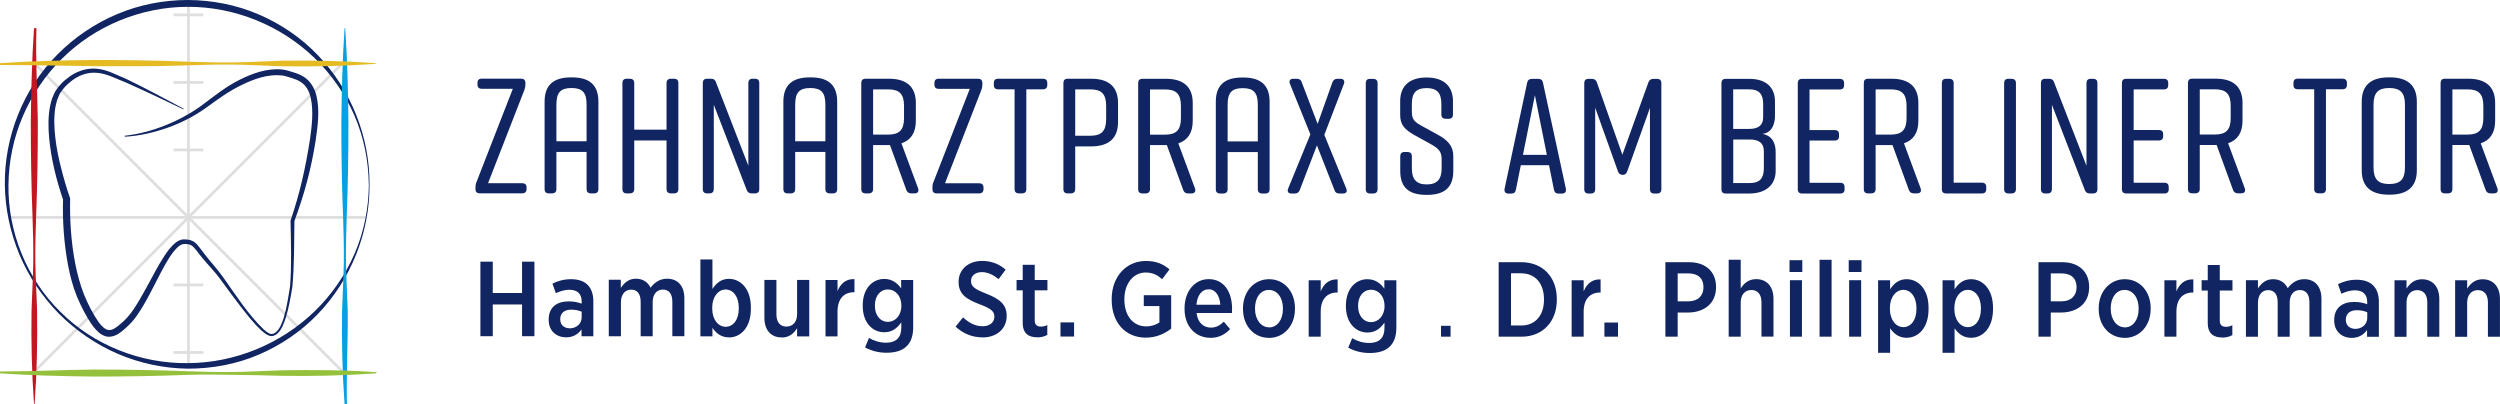 <?xml version="1.0" encoding="UTF-8"?>
<svg id="a" data-name="Ebene 1" xmlns="http://www.w3.org/2000/svg" viewBox="0 0 366.13 59.17">
  <defs>
    <style>
      .b {
        fill: none;
        stroke: #dedede;
        stroke-width: .4px;
      }

      .c {
        fill: #95c03b;
      }

      .c, .d, .e, .f, .g {
        stroke-width: 0px;
      }

      .d {
        fill: #07a1e2;
      }

      .e {
        fill: #102561;
      }

      .f {
        fill: #c31622;
      }

      .g {
        fill: #e5bb24;
      }
    </style>
  </defs>
  <g>
    <path class="e" d="m359.56,49.33h1.76v-5.01c0-1.14.64-1.83,1.56-1.83s1.48.64,1.48,1.79v5.04h1.76v-5.54c0-1.76-.95-2.88-2.54-2.88-1.12,0-1.79.64-2.26,1.37v-1.22h-1.76v8.27Zm-8.88,0h1.76v-5.01c0-1.14.64-1.83,1.56-1.83s1.48.64,1.48,1.79v5.04h1.76v-5.54c0-1.76-.95-2.88-2.54-2.88-1.12,0-1.8.64-2.26,1.37v-1.22h-1.76v8.27Zm-5.79-1.17c-.76-.02-1.34-.48-1.34-1.31v-.03c0-.87.59-1.39,1.61-1.39.59,0,1.12.12,1.53.3v.83c0,.94-.78,1.62-1.8,1.61m-.53,1.32c1.08,0,1.81-.47,2.3-1.17v1.01h1.73v-5.13c0-1.03-.28-1.84-.83-2.39-.53-.55-1.36-.84-2.43-.84s-1.93.26-2.73.65l.5,1.4c.54-.25,1.2-.5,2-.5,1.12,0,1.78.58,1.78,1.69v.34c-.56-.19-1.12-.33-1.9-.33-1.75,0-2.93.87-2.93,2.65v.08c0,1.61,1.15,2.53,2.53,2.53m-15.46-.16h1.76v-4.99c0-1.14.61-1.84,1.5-1.84s1.39.62,1.39,1.79v5.04h1.76v-5.01c0-1.17.62-1.83,1.48-1.83.91,0,1.41.62,1.41,1.81v5.02h1.76v-5.54c0-1.87-1-2.88-2.52-2.88-1.11,0-1.86.58-2.42,1.32-.39-.81-1.12-1.32-2.14-1.32-1.09,0-1.73.62-2.22,1.35v-1.2h-1.76v8.27Zm-3.46.12c.59,0,1.06-.14,1.47-.36v-1.45c-.3.16-.61.23-.95.23-.56,0-.89-.27-.89-.91v-4.4h1.86v-1.51h-1.86v-2.23h-1.76v2.23h-.9v1.51h.9v4.76c0,1.61.92,2.12,2.14,2.12m-8.49-.12h1.76v-3.65c0-1.89.97-2.82,2.4-2.82h.08v-1.92c-1.25-.06-2.04.67-2.48,1.75v-1.62h-1.76v8.27Zm-5.8-1.37c-1.2,0-2.06-1.17-2.06-2.71v-.09c0-1.55.8-2.68,2.03-2.68s2.06,1.15,2.06,2.7v.09c0,1.54-.8,2.7-2.03,2.7m-.03,1.54c2.2,0,3.82-1.79,3.82-4.23v-.14c0-2.45-1.61-4.23-3.79-4.23s-3.82,1.81-3.82,4.24v.14c0,2.45,1.61,4.21,3.79,4.21m-10.81-5.35v-4.09h1.58c1.39,0,2.2.72,2.2,2.03h0c0,1.23-.81,2.06-2.2,2.06h-1.58Zm-1.81,5.18h1.81v-3.54h1.58c2.26-.03,4.04-1.29,4.04-3.71v-.03c0-2.26-1.54-3.63-3.93-3.63h-3.49v10.92Zm-10.34-1.4c-1.06,0-1.97-1.03-1.97-2.65v-.16c0-1.62.91-2.65,1.97-2.65s1.92,1.01,1.92,2.67v.14c0,1.65-.84,2.65-1.92,2.65m-3.7,3.76h1.76v-3.6c.5.73,1.22,1.4,2.42,1.4,1.67,0,3.21-1.4,3.21-4.18v-.22c0-2.79-1.56-4.18-3.21-4.18-1.19,0-1.9.69-2.42,1.48v-1.32h-1.76v10.62Zm-5.74-3.76c-1.06,0-1.97-1.03-1.97-2.65v-.16c0-1.62.9-2.65,1.97-2.65s1.92,1.01,1.92,2.67v.14c0,1.65-.84,2.65-1.92,2.65m-3.7,3.76h1.76v-3.6c.5.73,1.22,1.4,2.42,1.4,1.67,0,3.21-1.4,3.21-4.18v-.22c0-2.79-1.56-4.18-3.21-4.18-1.19,0-1.9.69-2.42,1.48v-1.32h-1.76v10.62Zm-4.24-2.36h1.76v-8.27h-1.76v8.27Zm-.06-9.47h1.87v-1.73h-1.87v1.73Zm-4.27,9.47h1.76v-11.26h-1.76v11.26Zm-4.34,0h1.76v-8.27h-1.76v8.27Zm-.06-9.47h1.87v-1.73h-1.87v1.73Zm-8.91,9.47h1.76v-5.01c0-1.14.64-1.83,1.56-1.83s1.48.64,1.48,1.79v5.04h1.76v-5.54c0-1.76-.95-2.88-2.54-2.88-1.12,0-1.8.64-2.26,1.37v-4.21h-1.76v11.26Zm-7.47-5.18v-4.09h1.58c1.39,0,2.2.72,2.2,2.03h0c0,1.23-.81,2.06-2.2,2.06h-1.58Zm-1.81,5.18h1.81v-3.54h1.58c2.26-.03,4.04-1.29,4.04-3.71v-.03c0-2.26-1.54-3.63-3.93-3.63h-3.49v10.92Zm-8.92,0h1.99v-2.07h-1.99v2.07Zm-4.8,0h1.76v-3.65c0-1.89.97-2.82,2.4-2.82h.08v-1.92c-1.25-.06-2.04.67-2.48,1.75v-1.62h-1.76v8.27Zm-7.37-9.28c2,0,3.32,1.44,3.32,3.79v.09c0,2.34-1.33,3.76-3.32,3.76h-1.51v-7.65h1.51Zm-3.32,9.28h3.34c3.12,0,5.18-2.21,5.18-5.41v-.12c0-3.2-2.06-5.38-5.18-5.38h-3.34v10.92Zm-8.44,0h1.4v-1.6h-1.4v1.6Zm-10.25-2.13c-1.06,0-1.9-.9-1.9-2.37v-.02c0-1.47.83-2.36,1.9-2.36s1.98.91,1.98,2.36v.03c0,1.44-.92,2.36-1.98,2.36m-.2,4.52c1.31,0,2.33-.31,2.98-.98.61-.61.93-1.51.93-2.75v-6.92h-1.76v1.23c-.53-.73-1.26-1.39-2.48-1.39-1.64,0-3.15,1.32-3.15,3.88v.06c0,2.54,1.5,3.87,3.15,3.87,1.2,0,1.92-.64,2.5-1.45v.79c0,1.47-.8,2.19-2.25,2.19-.89,0-1.76-.27-2.48-.7l-.58,1.39c.95.51,2,.78,3.13.78m-8.92-2.39h1.76v-3.65c0-1.89.97-2.82,2.4-2.82h.08v-1.92c-1.25-.06-2.04.67-2.48,1.75v-1.62h-1.76v8.27Zm-5.8-1.37c-1.2,0-2.06-1.17-2.06-2.71v-.09c0-1.55.8-2.68,2.03-2.68s2.06,1.15,2.06,2.7v.09c0,1.54-.8,2.7-2.03,2.7m-.03,1.54c2.2,0,3.82-1.79,3.82-4.23v-.14c0-2.45-1.6-4.23-3.79-4.23s-3.82,1.81-3.82,4.24v.14c0,2.45,1.6,4.21,3.79,4.21m-10.61-4.85c.12-1.41.81-2.26,1.78-2.26,1.03,0,1.62.95,1.72,2.26h-3.5Zm2.03,4.85c1.23,0,2.15-.48,2.9-1.28l-.92-1.09c-.54.53-1.12.87-1.9.87-1.08,0-1.94-.75-2.09-2.14h5.18c.02-.25.02-.5.02-.61,0-2.48-1.18-4.35-3.43-4.35-2.03,0-3.53,1.78-3.53,4.26v.12c0,2.59,1.65,4.21,3.78,4.21m-9.47-.02c1.54,0,2.81-.59,3.73-1.32v-4.9h-4.01v1.59h2.29v2.4c-.48.34-1.17.58-1.93.58-1.86,0-3.2-1.47-3.2-3.93v-.09c0-2.26,1.33-3.87,3.11-3.87,1.11,0,1.79.42,2.42.98l1.08-1.44c-.97-.81-1.98-1.23-3.46-1.23-2.93,0-5.01,2.35-5.01,5.57v.12c0,3.35,2.03,5.54,4.99,5.54m-12.49-.16h1.99v-2.07h-1.99v2.07Zm-3.4.12c.59,0,1.06-.14,1.47-.36v-1.45c-.3.16-.61.23-.95.23-.56,0-.89-.27-.89-.91v-4.4h1.86v-1.51h-1.86v-2.23h-1.76v2.23h-.9v1.51h.9v4.76c0,1.61.92,2.12,2.14,2.12m-8.03.02c2.04,0,3.54-1.23,3.54-3.15v-.03c0-1.59-.94-2.43-2.96-3.22-1.86-.72-2.26-1.12-2.26-1.89h0c0-.73.61-1.28,1.59-1.28.87,0,1.7.42,2.45,1.03l1.03-1.39c-1-.87-2.17-1.28-3.43-1.28-2.03,0-3.46,1.26-3.46,3.06v.03c0,1.75,1.08,2.51,3.15,3.29,1.73.64,2.09,1.09,2.09,1.78v.02c0,.81-.67,1.39-1.72,1.39-1.15,0-2.06-.56-2.87-1.3l-1.09,1.36c1.18,1.09,2.54,1.57,3.95,1.57m-13.87-2.27c-1.06,0-1.9-.9-1.9-2.37v-.02c0-1.47.83-2.36,1.9-2.36s1.98.91,1.98,2.36v.03c0,1.44-.92,2.36-1.98,2.36m-.2,4.52c1.31,0,2.32-.31,2.98-.98.61-.61.93-1.51.93-2.75v-6.92h-1.76v1.23c-.53-.73-1.27-1.39-2.48-1.39-1.64,0-3.15,1.32-3.15,3.88v.06c0,2.54,1.5,3.87,3.15,3.87,1.2,0,1.92-.64,2.5-1.45v.79c0,1.47-.8,2.19-2.25,2.19-.89,0-1.76-.27-2.48-.7l-.58,1.39c.95.51,1.99.78,3.13.78m-8.92-2.39h1.76v-3.65c0-1.89.97-2.82,2.4-2.82h.08v-1.92c-1.25-.06-2.04.67-2.48,1.75v-1.62h-1.76v8.27Zm-6.41.16c1.12,0,1.78-.62,2.25-1.36v1.2h1.78v-8.27h-1.78v5.01c0,1.14-.64,1.82-1.56,1.82s-1.47-.64-1.47-1.79v-5.04h-1.76v5.54c0,1.78.94,2.88,2.54,2.88m-8.21-1.56c-1.06,0-1.97-1.03-1.97-2.65v-.16c0-1.62.9-2.65,1.97-2.65s1.92,1.01,1.92,2.67v.14c0,1.65-.84,2.65-1.92,2.65m.48,1.56c1.67,0,3.21-1.4,3.21-4.18v-.22c0-2.79-1.56-4.18-3.21-4.18-1.19,0-1.9.69-2.42,1.48v-4.32h-1.76v11.26h1.76v-1.25c.5.73,1.22,1.4,2.42,1.4m-17.58-.16h1.76v-4.99c0-1.14.61-1.84,1.5-1.84s1.39.62,1.39,1.79v5.04h1.76v-5.01c0-1.17.62-1.83,1.48-1.83.91,0,1.4.62,1.4,1.81v5.02h1.76v-5.54c0-1.87-1-2.88-2.53-2.88-1.11,0-1.86.58-2.42,1.32-.39-.81-1.12-1.32-2.14-1.32-1.09,0-1.73.62-2.22,1.35v-1.2h-1.76v8.27Zm-5.79-1.17c-.76-.02-1.34-.48-1.34-1.31v-.03c0-.87.59-1.39,1.61-1.39.59,0,1.12.12,1.53.3v.83c0,.94-.78,1.62-1.79,1.61m-.53,1.32c1.08,0,1.81-.47,2.3-1.17v1.01h1.73v-5.13c0-1.03-.28-1.84-.83-2.39-.53-.55-1.36-.84-2.43-.84s-1.93.26-2.73.65l.5,1.4c.55-.25,1.2-.5,2-.5,1.12,0,1.78.58,1.78,1.69v.34c-.56-.19-1.12-.33-1.9-.33-1.75,0-2.93.87-2.93,2.65v.08c0,1.61,1.15,2.53,2.52,2.53m-12.52-.16h1.81v-4.65h4.29v4.65h1.81v-10.92h-1.81v4.59h-4.29v-4.59h-1.81v10.92Z"/>
    <path class="e" d="m359.16,13.09h2.23c1.61,0,2.3.67,2.3,2.42v1.78c0,1.75-.7,2.42-2.3,2.42h-2.23v-6.62Zm6.6,14.52l-2.45-6.62c1.37-.46,2.11-1.54,2.11-3.29v-2.62c0-2.4-1.39-3.55-3.94-3.55h-3.43c-.41,0-.62.22-.62.62v15.55c0,.41.22.62.62.62h.46c.41,0,.65-.22.65-.62v-6.46h2.47l2.4,6.58c.12.34.36.5.72.5h.5c.46,0,.65-.31.5-.72m-18.14-3.07v-9.22c0-1.75.7-2.42,2.3-2.42s2.3.67,2.3,2.42v9.22c0,1.75-.7,2.42-2.3,2.42s-2.3-.67-2.3-2.42m-1.73-9.65v10.08c0,2.4,1.39,3.55,3.94,3.55h.19c2.54,0,3.94-1.15,3.94-3.55v-10.08c0-2.4-1.39-3.55-3.94-3.55h-.19c-2.54,0-3.94,1.13-3.94,3.55m-2.78-3.36h-6.6c-.41,0-.62.22-.62.62v.31c0,.41.22.62.62.62h2.42v14.62c0,.41.24.62.62.62h.48c.41,0,.62-.22.62-.62v-14.62h2.45c.38,0,.62-.22.62-.62v-.31c0-.41-.24-.62-.62-.62m-20.93,1.56h2.23c1.61,0,2.3.67,2.3,2.42v1.78c0,1.75-.7,2.42-2.3,2.42h-2.23v-6.62Zm6.6,14.52l-2.45-6.62c1.37-.46,2.11-1.54,2.11-3.29v-2.62c0-2.4-1.39-3.55-3.94-3.55h-3.43c-.41,0-.62.22-.62.62v15.55c0,.41.22.62.62.62h.46c.41,0,.65-.22.65-.62v-6.46h2.47l2.4,6.58c.12.34.36.5.72.5h.5c.46,0,.65-.31.5-.72m-11.14.1v-.31c0-.41-.22-.62-.62-.62h-4.51v-6.19h3.7c.41,0,.62-.22.62-.62v-.29c0-.41-.22-.62-.62-.62h-3.7v-5.95h4.44c.41,0,.62-.22.62-.62v-.31c0-.41-.22-.62-.62-.62h-5.54c-.41,0-.62.22-.62.62v15.55c0,.41.22.62.62.62h5.62c.41,0,.62-.22.62-.62m-17.11,0v-12.36l4.82,12.48c.12.34.36.5.72.5h.5c.41,0,.62-.22.62-.62v-15.55c0-.41-.22-.62-.62-.62h-.36c-.41,0-.62.22-.62.62v12.12l-4.75-12.24c-.1-.34-.34-.5-.7-.5h-.6c-.41,0-.62.22-.62.62v15.55c0,.41.22.62.62.62h.36c.41,0,.62-.22.62-.62m-5.26,0v-15.55c0-.41-.24-.62-.65-.62h-.46c-.41,0-.62.22-.62.62v15.55c0,.41.22.62.62.62h.46c.41,0,.65-.22.65-.62m-4.97-.96h-4.15v-14.59c0-.41-.24-.62-.65-.62h-.46c-.41,0-.62.22-.62.62v15.55c0,.41.22.62.62.62h5.26c.41,0,.62-.22.62-.62v-.34c0-.38-.22-.62-.62-.62m-15.58-13.66h2.23c1.61,0,2.3.67,2.3,2.42v1.78c0,1.75-.7,2.42-2.3,2.42h-2.23v-6.62Zm6.6,14.52l-2.45-6.62c1.37-.46,2.11-1.54,2.11-3.29v-2.62c0-2.4-1.39-3.55-3.94-3.55h-3.43c-.41,0-.62.22-.62.62v15.55c0,.41.22.62.62.62h.46c.41,0,.65-.22.65-.62v-6.46h2.47l2.4,6.58c.12.34.36.5.72.5h.5c.46,0,.65-.31.5-.72m-11.14.1v-.31c0-.41-.22-.62-.62-.62h-4.51v-6.19h3.7c.41,0,.62-.22.62-.62v-.29c0-.41-.22-.62-.62-.62h-3.7v-5.95h4.44c.41,0,.62-.22.62-.62v-.31c0-.41-.22-.62-.62-.62h-5.54c-.41,0-.62.22-.62.62v15.55c0,.41.22.62.62.62h5.62c.41,0,.62-.22.62-.62m-11.83-5.59v2.52c0,1.44-.58,2.16-2.06,2.16h-2.42v-6.38h2.42c1.34,0,2.06.53,2.06,1.7m-4.49-9.05h2.33c1.49,0,2.06.72,2.06,2.16v1.94c0,1.18-.72,1.7-2.06,1.7h-2.33v-5.81Zm6.12,3.89v-2.11c0-1.97-1.2-3.31-3.74-3.31h-3.48c-.41,0-.62.22-.62.62v15.55c0,.41.22.62.62.62h3.43c2.54,0,3.89-1.34,3.89-3.31v-2.76c0-1.15-.41-2.42-1.97-2.66,1.46-.14,1.87-1.51,1.87-2.64m-18.31-1.2v11.95c0,.41.22.62.62.62h.43c.41,0,.62-.22.62-.62v-15.55c0-.41-.22-.62-.62-.62h-.55c-.36,0-.62.19-.72.5l-3.82,10.61-3.74-10.61c-.12-.34-.36-.5-.72-.5h-.5c-.41,0-.62.22-.62.62v15.55c0,.41.22.62.62.62h.36c.41,0,.62-.22.62-.62v-11.95l3.34,9.34c.12.34.36.5.7.5.31,0,.53-.17.65-.5l3.34-9.34Zm-18.6,6.91l1.75-8.74,1.75,8.74h-3.5Zm6.29,4.97l-3.36-15.55c-.07-.38-.31-.55-.7-.55h-.91c-.38,0-.62.17-.7.55l-3.31,15.55c-.07.46.14.7.58.7h.41c.38,0,.6-.17.67-.58l.72-3.58h4.13l.72,3.58c.07.41.31.58.67.58h.5c.43,0,.65-.24.58-.7m-16.54-10.87v-1.97c0-2.35-1.54-3.46-3.84-3.46h-.05c-2.3,0-3.84,1.1-3.84,3.46v2.02c0,1.46.67,2.16,2.14,2.98l2.35,1.3c1.15.65,1.58,1.08,1.58,2.21v1.34c0,1.58-.65,2.35-2.18,2.35s-2.18-.77-2.18-2.35v-1.78c0-.41-.24-.62-.62-.62h-.46c-.41,0-.62.22-.62.62v2.16c0,2.47,1.32,3.5,3.86,3.5h.05c2.54,0,3.86-1.06,3.86-3.5v-2.23c0-1.42-.86-2.3-2.16-3.02l-2.4-1.32c-1.13-.62-1.51-.96-1.51-2.09v-1.18c0-1.61.65-2.3,2.16-2.3s2.16.7,2.16,2.3v1.58c0,.41.24.62.62.62h.46c.41,0,.62-.22.62-.62m-11.04,10.94v-15.55c0-.41-.24-.62-.65-.62h-.46c-.41,0-.62.22-.62.62v15.55c0,.41.22.62.62.62h.46c.41,0,.65-.22.65-.62m-5.42-16.18h-.48c-.36,0-.6.19-.72.53l-2.16,6.07-2.33-6.1c-.1-.34-.34-.5-.7-.5h-.55c-.46,0-.65.29-.48.72l3,7.42-3.26,7.94c-.17.43.02.72.48.72h.5c.36,0,.6-.17.72-.5l2.52-6.55,2.57,6.55c.1.34.34.5.7.5h.55c.46,0,.67-.29.48-.72l-3.22-7.87,2.88-7.49c.14-.41-.05-.72-.5-.72m-16.54,9.17v-5.38c0-1.75.6-2.42,2.21-2.42s2.21.67,2.21,2.42v5.38h-4.42Zm2.26-9.36h-.1c-2.54,0-3.89,1.08-3.89,3.55v12.82c0,.41.22.62.62.62h.46c.41,0,.65-.22.65-.62v-5.45h4.42v5.45c0,.41.24.62.65.62h.46c.41,0,.62-.22.62-.62v-12.82c0-2.47-1.34-3.55-3.89-3.55m-13.63,1.75h2.23c1.61,0,2.3.67,2.3,2.42v1.78c0,1.75-.7,2.42-2.3,2.42h-2.23v-6.62Zm6.6,14.52l-2.45-6.62c1.37-.46,2.11-1.54,2.11-3.29v-2.62c0-2.4-1.39-3.55-3.94-3.55h-3.43c-.41,0-.62.22-.62.62v15.55c0,.41.22.62.62.62h.46c.41,0,.65-.22.65-.62v-6.46h2.47l2.4,6.58c.12.34.36.5.72.5h.5c.46,0,.65-.31.5-.72m-13.01-10.15c0,1.75-.7,2.42-2.3,2.42h-2.23v-6.79h2.23c1.61,0,2.3.67,2.3,2.42v1.94Zm-2.21-5.93h-3.43c-.41,0-.62.22-.62.62v15.55c0,.41.22.62.62.62h.46c.41,0,.65-.22.65-.62v-6.26h2.33c2.54,0,3.94-1.15,3.94-3.55v-2.81c0-2.4-1.39-3.55-3.94-3.55m-7.03,0h-6.6c-.41,0-.62.22-.62.62v.31c0,.41.22.62.62.62h2.42v14.62c0,.41.24.62.62.62h.48c.41,0,.62-.22.62-.62v-14.62h2.45c.38,0,.62-.22.62-.62v-.31c0-.41-.24-.62-.62-.62m-9.34,15.31h-5.02l5.33-13.68c.1-.29.14-.48.14-.77v-.24c0-.41-.24-.62-.62-.62h-5.78c-.41,0-.62.22-.62.62v.24c0,.41.22.62.62.62h4.56l-5.33,13.68c-.12.29-.14.48-.14.77v.24c0,.41.22.62.62.62h6.24c.38,0,.62-.22.62-.62v-.24c0-.41-.24-.62-.62-.62m-15.55-13.75h2.23c1.61,0,2.3.67,2.3,2.42v1.78c0,1.75-.7,2.42-2.3,2.42h-2.23v-6.62Zm6.6,14.52l-2.45-6.62c1.37-.46,2.11-1.54,2.11-3.29v-2.62c0-2.4-1.39-3.55-3.94-3.55h-3.43c-.41,0-.62.22-.62.62v15.55c0,.41.22.62.62.62h.46c.41,0,.65-.22.65-.62v-6.46h2.47l2.4,6.58c.12.34.36.5.72.5h.5c.46,0,.65-.31.5-.72m-18-6.91v-5.38c0-1.75.6-2.42,2.21-2.42s2.21.67,2.21,2.42v5.38h-4.42Zm2.26-9.36h-.1c-2.54,0-3.89,1.08-3.89,3.55v12.82c0,.41.22.62.62.62h.46c.41,0,.65-.22.65-.62v-5.45h4.42v5.45c0,.41.24.62.65.62h.46c.41,0,.62-.22.62-.62v-12.82c0-2.47-1.34-3.55-3.89-3.55m-14.18,16.37v-12.36l4.82,12.48c.12.34.36.5.72.5h.5c.41,0,.62-.22.62-.62v-15.55c0-.41-.22-.62-.62-.62h-.36c-.41,0-.62.22-.62.62v12.12l-4.75-12.24c-.1-.34-.34-.5-.7-.5h-.6c-.41,0-.62.22-.62.62v15.55c0,.41.22.62.62.62h.36c.41,0,.62-.22.62-.62m-13.37-15.55v15.55c0,.41.22.62.62.62h.46c.41,0,.65-.22.65-.62v-7.13h4.73v7.13c0,.41.24.62.65.62h.46c.41,0,.62-.22.62-.62v-15.55c0-.41-.22-.62-.62-.62h-.46c-.41,0-.65.22-.65.62v6.84h-4.73v-6.84c0-.41-.24-.62-.65-.62h-.46c-.41,0-.62.22-.62.62m-9.67,8.54v-5.38c0-1.75.6-2.42,2.21-2.42s2.21.67,2.21,2.42v5.38h-4.42Zm2.26-9.36h-.1c-2.54,0-3.89,1.08-3.89,3.55v12.82c0,.41.22.62.62.62h.46c.41,0,.65-.22.65-.62v-5.45h4.42v5.45c0,.41.24.62.65.62h.46c.41,0,.62-.22.62-.62v-12.82c0-2.47-1.34-3.55-3.89-3.55m-7.25,15.5h-5.02l5.33-13.68c.1-.29.14-.48.14-.77v-.24c0-.41-.24-.62-.62-.62h-5.78c-.41,0-.62.22-.62.62v.24c0,.41.22.62.62.62h4.56l-5.33,13.68c-.12.29-.14.48-.14.77v.24c0,.41.22.62.62.62h6.24c.38,0,.62-.22.62-.62v-.24c0-.41-.24-.62-.62-.62"/>
  </g>
  <line class="b" x1="5.09" y1="54.35" x2="50.11" y2="9.33"/>
  <line class="b" x1="50.11" y1="54.35" x2="5.09" y2="9.33"/>
  <line class="b" x1="1.33" y1="31.84" x2="53.53" y2="31.84"/>
  <line class="b" x1="25.41" y1="21.96" x2="29.79" y2="21.96"/>
  <line class="b" x1="25.41" y1="12.07" x2="29.79" y2="12.07"/>
  <line class="b" x1="25.41" y1="2.18" x2="29.79" y2="2.18"/>
  <line class="b" x1="25.41" y1="41.73" x2="29.79" y2="41.73"/>
  <line class="b" x1="25.41" y1="51.62" x2="29.79" y2="51.62"/>
  <line class="b" x1="27.6" y1="53.73" x2="27.6" y2=".76"/>
  <g>
    <path class="e" d="m18.24,19.88c2.09-.21,4.13-.78,6.07-1.56,1.94-.79,3.78-1.79,5.45-3.04,1.66-1.26,3.36-2.6,5.28-3.57,1.9-.95,4.02-1.75,6.29-1.53.28.03.56.08.84.17l.76.23c.51.15,1.06.35,1.56.67,1.02.64,1.63,1.77,1.87,2.85.5,2.2.16,4.37-.13,6.45-.65,4.19-1.66,7.89-3.13,11.88l.02-.11c-.04,3.2-.02,6.39-.29,9.61-.27,1.58-.52,3.17-1.01,4.71-.27.76-.52,1.56-1.15,2.17-.3.29-.78.53-1.25.35-.42-.15-.74-.42-1.05-.68-1.21-1.1-2.18-2.37-3.17-3.64-.98-1.27-1.92-2.56-2.86-3.85-.94-1.29-1.87-2.17-2.86-3.4-.52-.6-.96-1.37-1.5-1.68-.27-.15-.63-.18-1-.18-.29,0-.58.16-.86.38-1.09.98-1.83,2.46-2.58,3.83-.74,1.41-1.44,2.85-2.23,4.26-.4.7-.82,1.4-1.3,2.07-.47.68-1.08,1.31-1.68,1.84-.3.28-.64.54-1.01.79-.39.23-.86.43-1.41.42-.56-.01-1.01-.3-1.38-.57-.35-.3-.64-.62-.9-.96-.99-1.38-1.7-2.8-2.35-4.32-.62-1.52-1.03-3.11-1.33-4.7-.59-3.19-.81-6.41-.72-9.66l.03.2c-1.01-2.95-1.76-5.95-2.06-9.06-.14-1.55-.17-3.13.13-4.7.1-.39.18-.78.31-1.16.17-.37.3-.76.52-1.11.47-.71,1-1.29,1.64-1.77,1.22-1.02,2.88-1.63,4.49-1.43.8.09,1.57.34,2.28.65l1.05.46c.35.14.72.3,1.07.47,2.77,1.34,5.46,2.8,8.17,4.24.02.01.03.04.02.07-.01.02-.04.03-.07.02-2.76-1.32-5.54-2.65-8.33-3.89-1.4-.53-2.81-1.32-4.25-1.43-1.46-.15-2.89.42-4,1.38-.58.46-1.07,1.03-1.43,1.61-.18.3-.28.66-.43.98-.11.34-.17.71-.26,1.06-.24,1.45-.18,2.97-.01,4.46.17,1.5.47,2.98.85,4.45.37,1.47.79,2.94,1.29,4.35l.03.09v.11c-.07,3.13.15,6.33.74,9.41.3,1.54.71,3.06,1.27,4.51.58,1.42,1.31,2.88,2.17,4.11.44.6.99,1.13,1.51,1.15.53.03,1.16-.43,1.73-.94,1.21-.98,2.03-2.27,2.83-3.64.8-1.36,1.53-2.78,2.31-4.19.39-.7.79-1.4,1.24-2.08.45-.68.93-1.36,1.61-1.92.34-.27.79-.53,1.31-.51.41.01.88.05,1.32.29.43.25.69.61.94.93l.72.95c.99,1.28,1.88,2.18,2.79,3.49,1.84,2.6,3.58,5.33,5.85,7.52.29.25.6.51.93.63.31.13.67-.03.93-.28.54-.51.83-1.29,1.07-2.02.46-1.51.69-3.1.94-4.66.25-3.15.12-6.37.07-9.55v-.05s.02-.06.02-.06c1.34-3.95,2.18-7.67,2.82-11.8.29-2.06.54-4.16.12-6.11-.21-.97-.68-1.83-1.46-2.33-.39-.26-.84-.43-1.33-.58l-.75-.23c-.22-.07-.46-.12-.7-.15-1.96-.22-4.01.48-5.84,1.38-1.88.89-3.55,2.12-5.27,3.37-1.74,1.23-3.65,2.22-5.66,2.92-2,.7-4.09,1.19-6.2,1.3-.03,0-.05-.02-.05-.05,0-.03.02-.05.05-.05"/>
    <path class="e" d="m54.01,27.04c-.04-3.47-.72-6.93-2.1-10.11-1.38-3.17-3.38-6.06-5.85-8.44C41.12,3.72,34.35.98,27.52,1c-6.82,0-13.6,2.77-18.45,7.6-2.42,2.41-4.39,5.28-5.73,8.43-1.35,3.15-2.06,6.57-2.1,10.01-.11,6.89,2.68,13.81,7.63,18.65,4.9,4.91,11.81,7.58,18.65,7.49,6.86-.03,13.61-2.8,18.56-7.59,2.47-2.39,4.47-5.27,5.85-8.44,1.38-3.18,2.06-6.64,2.09-10.11m.1,0c.04,6.97-2.71,13.93-7.61,18.99-2.44,2.54-5.42,4.55-8.67,5.93-3.25,1.39-6.8,2.03-10.32,2.03-3.53-.04-7.04-.79-10.26-2.17-3.22-1.39-6.16-3.41-8.63-5.88-2.45-2.5-4.44-5.44-5.79-8.67-1.34-3.23-2.09-6.71-2.13-10.22-.09-7.02,2.71-14.08,7.72-19.09,2.49-2.51,5.48-4.53,8.74-5.9C20.43.68,23.98,0,27.52,0c3.54.02,7.08.7,10.34,2.1,3.25,1.39,6.23,3.41,8.66,5.95,4.9,5.07,7.64,12.03,7.6,19"/>
    <path class="f" d="m4.98,59.17c-.33-4.59-.43-9.17-.36-13.76.07-2.29.21-4.59.25-6.88.03-2.29-.03-4.59-.11-6.88-.18-4.59-.25-9.17-.25-13.76.05-4.59.16-9.17.47-13.76h.36c-.16,4.48.15,9.17.2,13.76,0,4.59-.07,9.17-.25,13.76-.08,2.29-.14,4.59-.11,6.88.04,2.29.18,4.59.25,6.88.07,4.59-.03,9.17-.36,13.76h-.1Z"/>
    <path class="d" d="m50.46,59.17c-.33-4.59-.43-9.17-.36-13.76.07-2.29.21-4.59.25-6.88.03-2.29-.03-4.59-.11-6.88-.18-4.59-.25-9.17-.25-13.76.05-4.59.16-9.17.47-13.76h.1c.31,4.59.42,9.17.47,13.76,0,4.59-.07,9.17-.25,13.76-.08,2.29-.14,4.59-.11,6.88.04,2.29.18,4.59.25,6.88.07,4.59-.22,9.1-.11,13.76h-.35Z"/>
    <path class="c" d="m55.03,54.68c-4.59.33-9.17.43-13.76.36-2.29-.07-4.53-.11-6.82-.14-2.29-.03-4.65-.08-6.94,0-4.59.18-9.17.25-13.76.25-4.59-.05-9.17-.16-13.76-.47v-.28c4.57,0,9.17-.23,13.76-.28,4.59,0,9.17.07,13.76.25,2.29.08,4.58.14,6.88.11,2.29-.04,4.59-.18,6.88-.25,4.59-.07,9.34-.05,13.93.28l-.17.17Z"/>
    <path class="g" d="m55.03,9.35c-4.59.33-9.17.43-13.76.36-2.29-.07-4.59-.21-6.88-.25-2.29-.03-4.58.03-6.88.11-4.59.18-9.11.12-13.7.12-4.58-.05-9.13-.17-13.82-.17v-.27c4.59-.31,9.17-.42,13.76-.47,4.59,0,9.17.07,13.76.25,2.29.08,4.58.14,6.88.11,2.29-.04,4.59-.18,6.88-.25,4.59-.07,9.17.03,13.76.36v.1Z"/>
  </g>
</svg>